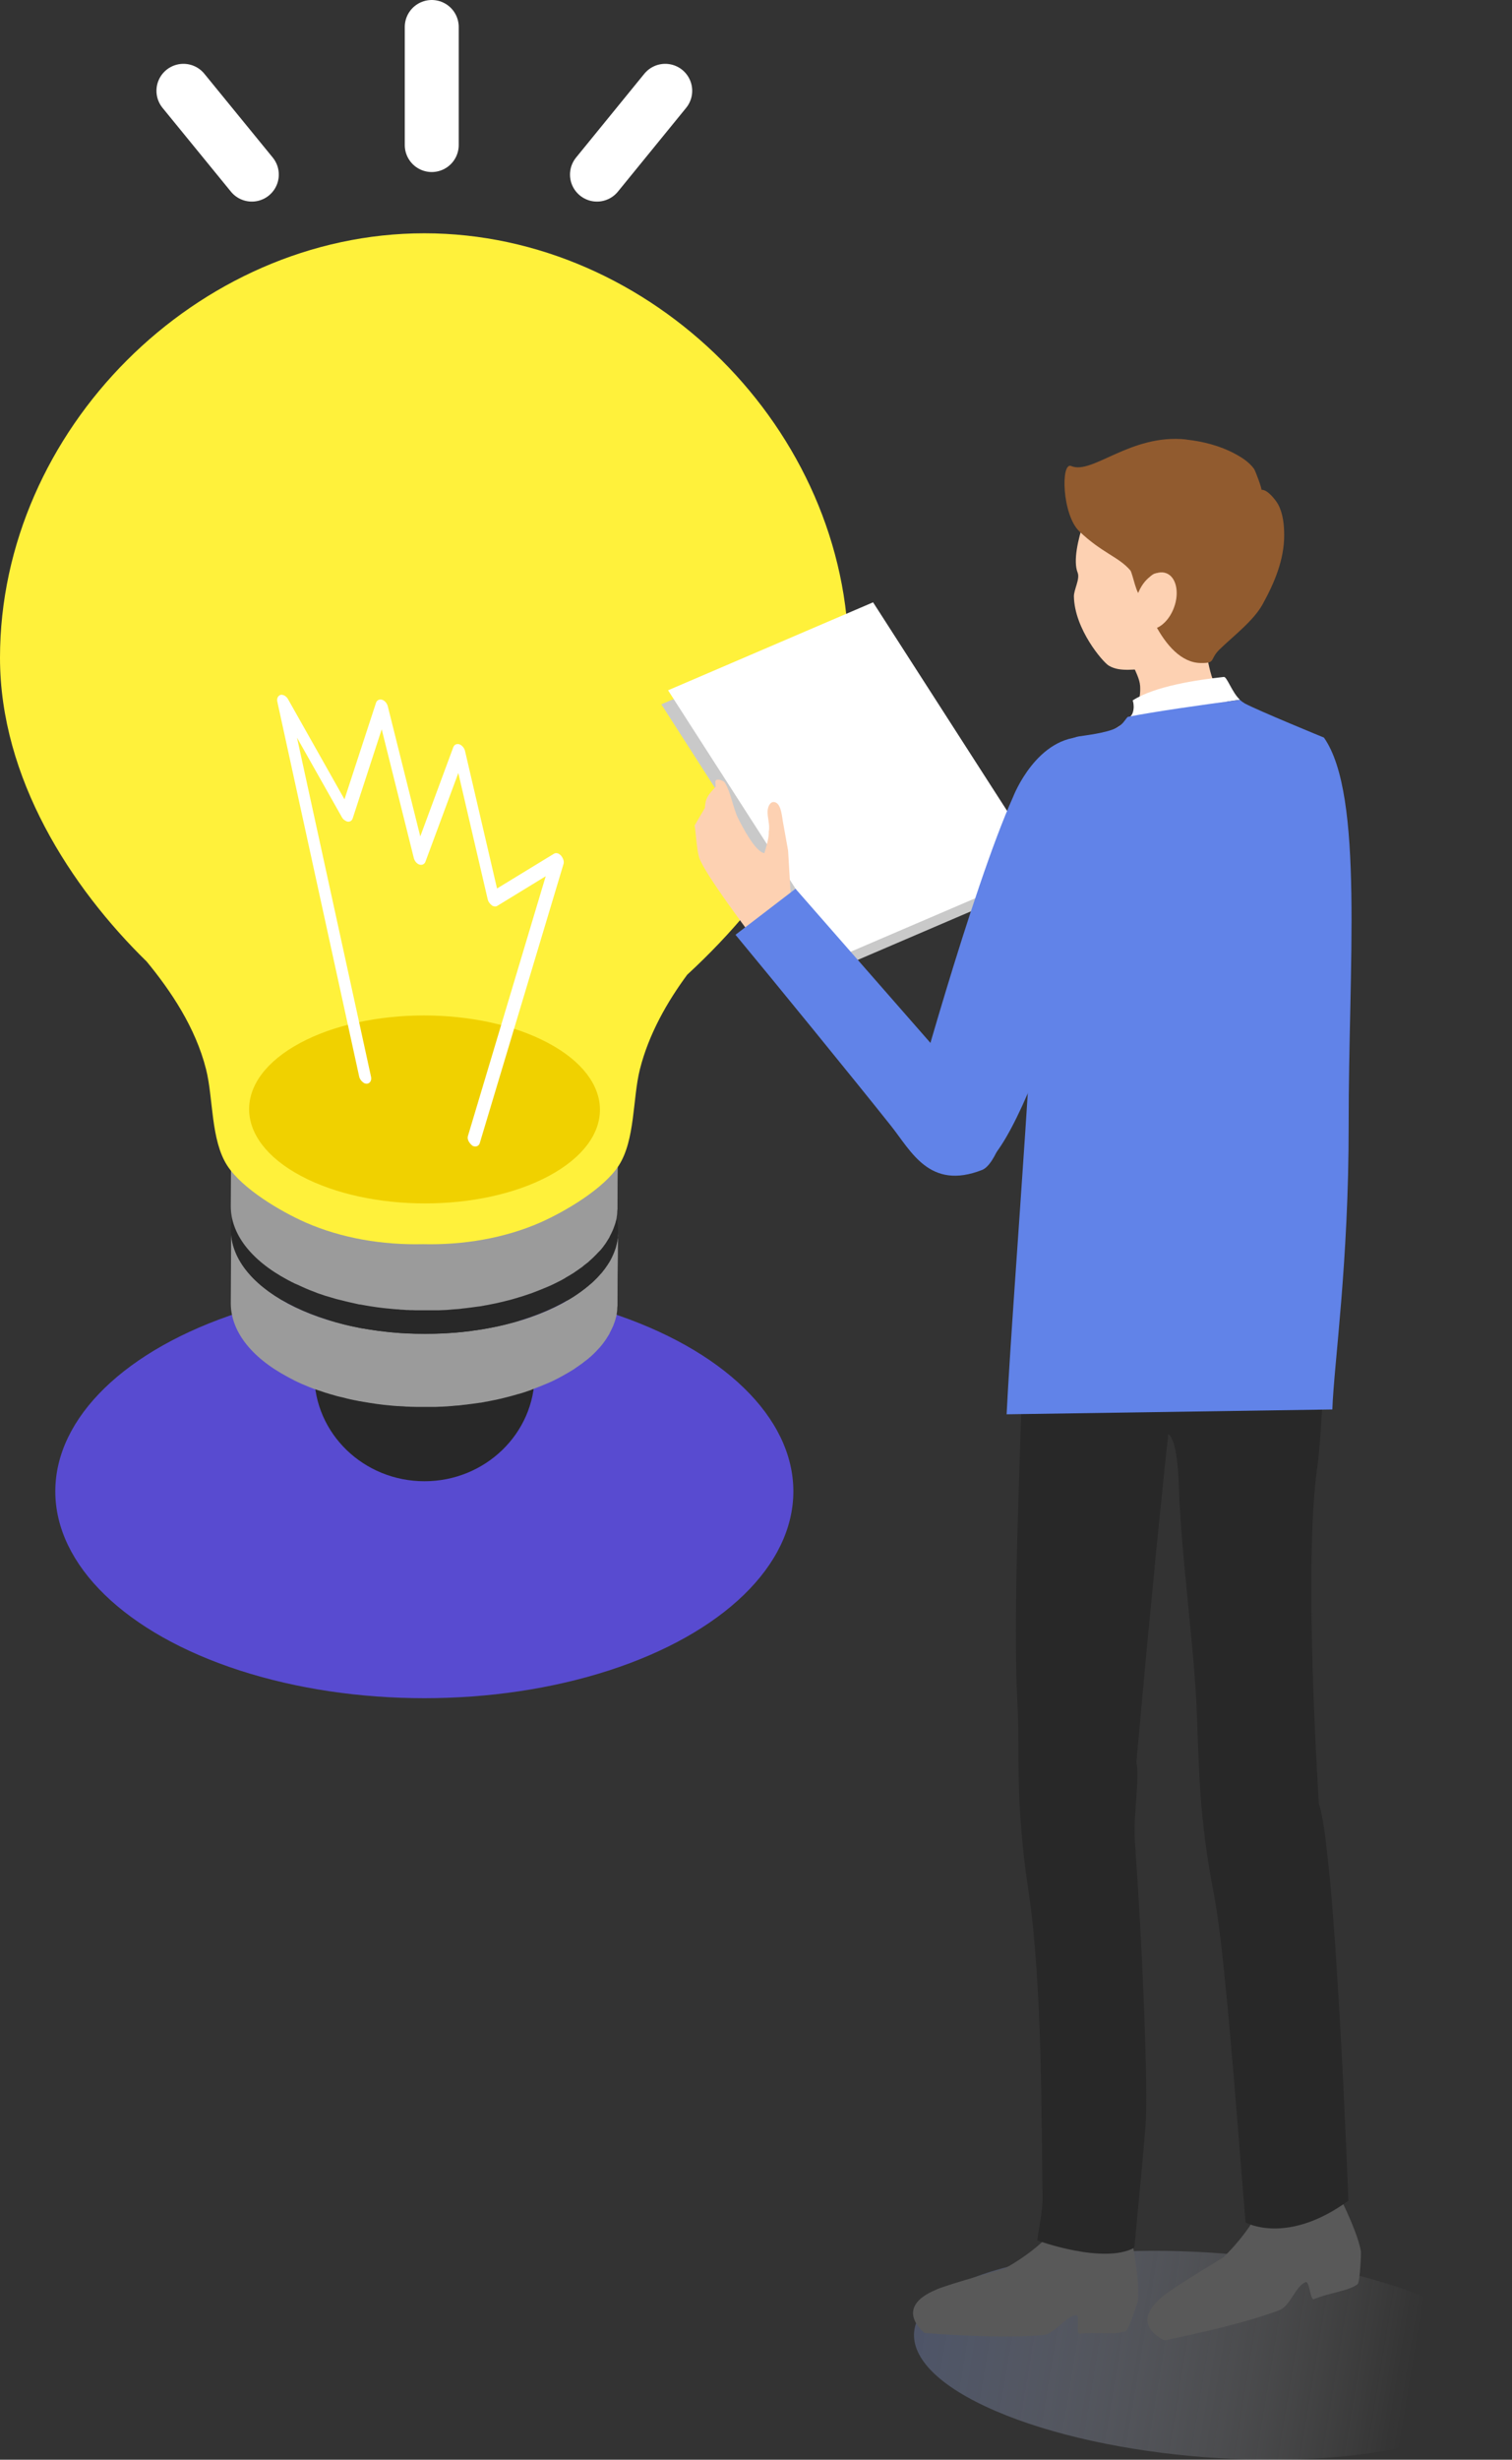 <?xml version="1.0" encoding="UTF-8"?><svg xmlns="http://www.w3.org/2000/svg" xmlns:xlink="http://www.w3.org/1999/xlink" viewBox="0 0 112.1 182.3"><rect x="0" y="0" width="112.1" height="182.3" fill="#333333" stroke="none"/><defs><style>.cls-1{fill:#fff13b;}.cls-2{fill:#6183e8;}.cls-3{fill:none;stroke:#fff;stroke-linecap:round;stroke-linejoin:round;stroke-width:4px;}.cls-4{fill:#f0d100;}.cls-5{fill:#c9c9c9;}.cls-6{fill:#fff;}.cls-7{fill:#9b9b9b;}.cls-8{fill:#fdd1b2;}.cls-9{fill:#584bd0;}.cls-10{isolation:isolate;}.cls-11{fill:#282828;}.cls-12{fill:#595959;}.cls-13{fill:#915b2f;}.cls-14{fill:url(#linear-gradient);mix-blend-mode:multiply;opacity:.5;}</style><linearGradient id="linear-gradient" x1="-616.54" y1="179.97" x2="-675.21" y2="170.3" gradientTransform="translate(739.31)" gradientUnits="userSpaceOnUse"><stop offset=".31" stop-color="#fff" stop-opacity="0"/><stop offset="1" stop-color="#5e6e9e"/></linearGradient></defs><g class="cls-10"><g id="Layer_1"><ellipse class="cls-9" cx="31.46" cy="110.53" rx="27.36" ry="15.33"/><path class="cls-11" d="M39.64,101.86c0,4.37-3.66,7.92-8.17,7.92s-8.17-3.54-8.17-7.92,3.66-7.91,8.17-7.91,8.17,3.54,8.17,7.91Z"/><path class="cls-7" d="M45.83,91.56s0,.03,0,.04c-.01.11-.03.22-.05.33,0,.01,0,.03,0,.04-.02.07-.03.15-.05.22-.02.07-.03.13-.05.2-.01.06-.03.11-.05.17-.02.07-.05.13-.07.19-.03.09-.07.18-.11.27h0c-.05.12-.11.23-.17.35,0,0,0,.01-.01.02-.06.11-.12.21-.19.31-.01.01-.02.03-.03.05-.07.1-.14.2-.21.3-.01.02-.03.04-.05.06-.07.1-.15.2-.24.3-.02.01-.03.03-.05.05-.08.08-.15.17-.23.25-.02.03-.05.04-.07.07-.1.1-.19.19-.3.29-.02.02-.04.04-.06.05-.08.07-.16.14-.25.21-.07.06-.14.11-.21.17-.06.05-.13.1-.2.15-.07.06-.15.11-.22.16-.07.05-.14.1-.21.15-.08.05-.16.1-.24.16-.08.05-.15.09-.23.14-.09.05-.17.1-.27.15-.11.06-.22.13-.33.19-.15.08-.31.16-.47.24-.04.02-.09.04-.13.06-.14.07-.29.13-.43.2-.02,0-.04.02-.06.03-.16.07-.34.14-.51.21-.04.02-.09.03-.13.05-.15.06-.29.11-.44.16-.03.01-.07.03-.1.04-.18.06-.35.12-.53.18-.04.01-.09.03-.13.04-.12.04-.24.07-.36.11-.12.03-.23.07-.34.1-.1.02-.2.05-.31.08-.11.03-.23.06-.35.09-.1.02-.2.05-.31.07-.12.03-.24.06-.36.08-.11.02-.21.04-.31.06-.12.02-.25.05-.37.07-.11.02-.22.04-.33.06-.05,0-.1.01-.15.02-.17.03-.35.05-.52.07-.03,0-.05.01-.08.02-.2.02-.4.05-.6.07-.05,0-.09.01-.14.02-.13,0-.25.02-.38.03-.16.01-.3.02-.46.03-.1,0-.2.02-.3.02-.16,0-.32.01-.48.02-.09,0-.18,0-.27.01-.14,0-.27,0-.41,0-.1,0-.2,0-.3,0-.15,0-.29,0-.44,0-.1,0-.19,0-.28,0-.13,0-.26,0-.39-.01-.11,0-.21,0-.31-.01-.14,0-.28-.02-.42-.02-.09,0-.18-.01-.27-.02-.18-.01-.35-.03-.52-.04-.06,0-.12,0-.18-.02-.23-.03-.46-.05-.69-.08-.05,0-.1-.01-.15-.02-.18-.03-.37-.05-.55-.08-.08-.01-.17-.03-.25-.04-.15-.02-.29-.05-.44-.07-.08-.01-.16-.03-.23-.05-.16-.03-.32-.06-.48-.1-.09-.02-.18-.04-.27-.06-.14-.03-.29-.07-.43-.11-.12-.03-.25-.07-.37-.1-.04-.01-.09-.02-.13-.04-.19-.05-.37-.11-.55-.16-.03-.01-.07-.02-.1-.04-.15-.05-.3-.1-.45-.15-.05-.01-.1-.03-.15-.05-.12-.04-.23-.09-.35-.13-.08-.03-.16-.06-.24-.09-.11-.04-.22-.09-.34-.14-.07-.03-.14-.06-.21-.09-.12-.06-.24-.11-.36-.16-.06-.03-.12-.06-.17-.08-.18-.08-.35-.17-.52-.26-2.83-1.51-4.24-3.49-4.24-5.47l-.03,5.44c0,1.98,1.4,3.96,4.24,5.47.17.09.34.18.51.27.06.03.12.05.19.09.12.05.23.11.35.16.07.03.15.06.22.09.11.05.22.09.33.14.08.03.16.06.24.09.07.03.15.06.23.08.04.02.08.03.12.04.05.02.1.04.15.05.14.05.29.1.44.15.03.01.07.02.11.03.18.06.36.11.54.16.05.02.1.03.14.04.08.02.15.05.23.06.04.01.09.02.13.03.14.03.29.07.44.11.08.02.18.04.26.06.16.04.33.07.49.1.06.01.12.03.18.04.01,0,.03,0,.05,0,.15.03.3.06.45.08.08.01.15.03.23.04.2.03.4.06.6.09.03,0,.06,0,.09.01h0c.23.03.46.06.69.08.04,0,.07,0,.11.01.2.02.39.04.58.05h0c.07,0,.14,0,.21.01.16,0,.31.02.47.03.09,0,.18,0,.28.01.14,0,.28.01.42.01,0,0,.02,0,.03,0,.07,0,.15,0,.22,0,.15,0,.3,0,.46,0,.09,0,.19,0,.28,0,.14,0,.29,0,.43,0h.07c.06,0,.13,0,.19-.01.16,0,.33-.01.49-.02.1,0,.19-.01.29-.02.16-.01.31-.02.46-.04.05,0,.11-.01.16-.01.07,0,.14-.01.21-.02.05,0,.1-.01.15-.02.2-.02.4-.04.59-.07.03,0,.06,0,.09-.01.18-.02.35-.05.52-.07.05-.01.1-.02.15-.02.04,0,.08-.01.12-.02h0c.07-.01.14-.02.21-.04.13-.02.25-.04.38-.07.1-.02.2-.04.3-.06.12-.02.25-.05.37-.08.1-.02.2-.04.3-.07.12-.03.24-.06.36-.09.1-.03.2-.05.3-.08.11-.03.23-.06.35-.1.05-.02.1-.03.15-.04.07-.02.14-.04.21-.06.05-.02.09-.03.13-.04.18-.06.35-.12.53-.18.03-.01.06-.02.09-.04.15-.06.3-.11.44-.17.04-.02.09-.03.13-.05.17-.07.34-.14.51-.21.02,0,.03-.02.05-.02.15-.06.3-.13.45-.2.04-.02.08-.04.12-.06.16-.08.32-.16.48-.25.06-.03.12-.06.18-.1.06-.03.11-.06.16-.09.09-.05.18-.1.26-.15.08-.05.16-.09.23-.14.08-.05.17-.1.24-.16.08-.05.15-.1.22-.15.08-.06.15-.11.23-.16.07-.05.13-.1.19-.15.07-.05.14-.11.21-.16.03-.02.06-.05.09-.07.05-.05.11-.1.16-.14.02-.01.04-.03.06-.05.11-.1.2-.19.3-.29.02-.02.05-.05.07-.07.08-.09.16-.17.24-.26.02-.02.03-.03.05-.05,0-.01.02-.02.02-.03.08-.09.15-.18.22-.27.01-.02.03-.04.04-.06.08-.1.15-.2.21-.3,0-.02.02-.03.03-.05.02-.03.05-.07.07-.11.04-.07.08-.13.12-.2,0,0,0-.01,0-.02.06-.11.12-.23.17-.34,0,0,0,0,0,0,.03-.06.06-.13.09-.19.01-.03.02-.05.03-.08.02-.07.05-.13.07-.19.02-.06.04-.12.06-.18.02-.06.03-.13.05-.19.01-.03.02-.07.03-.1,0-.04.02-.08.02-.12,0-.01,0-.02,0-.04.02-.11.04-.22.04-.33,0-.01,0-.03,0-.04,0-.08.01-.15.02-.23v-.11c.01-3.88.02-1.57.04-5.45,0,.12,0,.23-.02.35Z"/><path class="cls-11" d="M41.59,85.74c5.62,3,5.65,7.87.06,10.87-5.59,3-14.68,3-20.3,0-5.62-3-5.65-7.87-.07-10.87,5.59-3,14.68-3,20.3,0"/><path class="cls-7" d="M45.83,84.44s0,.03,0,.04c-.01.11-.03.22-.05.32,0,.01,0,.03,0,.04-.02.08-.03.15-.05.23-.02.06-.03.13-.05.19-.01.06-.03.12-.05.18-.02.06-.05.13-.07.19-.03.09-.07.18-.11.27h0c-.05.12-.11.23-.17.34,0,0,0,.02-.01.02-.06.11-.12.21-.19.32-.01.02-.02.03-.03.05-.07.1-.14.2-.21.3-.01.02-.03.04-.05.06-.07.1-.15.2-.24.3-.02.02-.03.04-.05.06-.08.08-.15.17-.23.25-.02.02-.05.04-.07.06-.1.1-.19.2-.3.29-.02.02-.04.03-.06.05-.08.07-.16.14-.25.21-.07.05-.14.11-.21.16-.06.05-.13.1-.2.15-.07.06-.15.11-.22.16-.07.05-.14.1-.21.15-.08.05-.16.11-.24.16-.08.04-.15.09-.23.14-.09.05-.17.1-.27.15-.11.06-.22.13-.33.19-.15.08-.31.16-.47.25-.04.02-.09.04-.13.06-.14.07-.29.13-.43.2-.02,0-.04.02-.06.03-.16.07-.34.14-.51.21-.04.02-.09.03-.13.05-.15.06-.29.11-.44.16-.03.01-.07.02-.1.04-.18.06-.35.12-.53.18-.04.01-.09.03-.13.04-.12.04-.24.07-.36.11-.12.04-.23.07-.34.1-.1.02-.2.05-.31.08-.11.03-.23.06-.35.09-.1.02-.2.05-.31.07-.12.03-.24.05-.36.08-.11.02-.21.04-.31.06-.12.02-.25.05-.37.07-.11.02-.22.04-.33.06-.05,0-.1.02-.15.02-.17.03-.35.05-.52.08-.03,0-.05,0-.08,0-.2.03-.4.05-.6.07-.05,0-.09,0-.14.01-.13.01-.25.02-.38.03-.16.01-.3.02-.46.03-.1,0-.2.01-.3.02-.16,0-.32.01-.48.02-.09,0-.18,0-.27,0-.14,0-.27,0-.41,0-.1,0-.2,0-.3,0-.15,0-.29,0-.44,0-.1,0-.19,0-.28,0-.13,0-.26,0-.39-.01-.11,0-.21,0-.31-.01-.14,0-.28-.02-.42-.03-.09,0-.18-.01-.27-.02-.18-.01-.35-.03-.52-.04-.06,0-.12,0-.18-.02-.23-.02-.46-.05-.69-.08-.05,0-.1-.02-.15-.02-.18-.03-.37-.05-.55-.08-.08-.01-.17-.03-.25-.05-.15-.02-.29-.05-.44-.08-.08-.01-.16-.03-.23-.04-.16-.03-.32-.07-.48-.1-.09-.02-.18-.04-.27-.06-.14-.03-.29-.07-.43-.11-.12-.03-.25-.06-.37-.1-.04-.01-.09-.03-.13-.04-.19-.05-.37-.11-.55-.16-.03-.01-.07-.02-.1-.04-.15-.05-.3-.1-.45-.15-.05-.01-.1-.03-.15-.05-.12-.04-.23-.08-.35-.13-.08-.03-.16-.06-.24-.09-.11-.04-.22-.09-.34-.14-.07-.03-.14-.06-.21-.09-.12-.05-.24-.11-.36-.17-.06-.03-.12-.05-.17-.08-.18-.09-.35-.17-.52-.27-2.83-1.51-4.24-3.49-4.24-5.47l-.03,5.44c0,1.98,1.4,3.96,4.24,5.47.17.09.34.18.51.26.06.03.12.05.19.08.12.05.23.11.35.16.07.03.15.07.22.1.11.05.22.09.33.14.08.03.16.06.24.09.07.03.15.06.23.09.04.02.08.03.12.05.05.02.1.03.15.05.14.05.29.1.44.15.03.01.07.02.11.03.18.05.36.11.54.16.05.02.1.03.14.04.08.02.15.04.23.06.04.01.09.02.13.03.14.04.29.07.44.11.08.02.18.04.26.06.16.04.33.07.49.11.06.01.12.03.18.04.01,0,.03,0,.05,0,.15.03.3.05.45.08.08.01.15.03.23.04.2.03.4.06.6.09.03,0,.06.01.09.01h0c.23.03.46.06.69.08.04,0,.07,0,.11.01.2.02.39.04.58.05h0c.07,0,.14,0,.21.02.16,0,.31.02.47.03.09,0,.18,0,.28.01.14,0,.28,0,.42.01,0,0,.02,0,.03,0h.22c.15,0,.3,0,.46,0,.09,0,.19,0,.28,0,.14,0,.29,0,.43,0h.07c.06,0,.13,0,.19,0,.16,0,.33-.02.49-.02.1,0,.19-.01.29-.02.16-.01.31-.03.46-.04.05,0,.11,0,.16-.01.07,0,.14-.01.21-.02.05,0,.1-.01.15-.02.2-.02.4-.04.59-.07.03,0,.06,0,.09-.01.18-.02.35-.05.52-.07.05,0,.1-.01.15-.02.04,0,.08-.01.12-.02h0c.07-.01.14-.02.21-.04.13-.02.25-.04.38-.07.1-.02.2-.04.3-.06.12-.02.25-.05.37-.08.1-.02.2-.05.3-.07.12-.03.24-.06.36-.09.1-.02.2-.05.3-.08.11-.03.23-.07.35-.1.05-.01.1-.03.15-.05.07-.02.14-.04.21-.06.05-.02.09-.03.13-.04.18-.06.35-.12.53-.18.03,0,.06-.02.09-.03.15-.06.3-.11.44-.17.04-.02.09-.03.13-.05.17-.07.34-.14.51-.21.02,0,.03-.02.05-.02.15-.06.3-.13.45-.2.04-.02.08-.04.12-.06.16-.08.32-.16.48-.24.06-.03.12-.07.18-.1.06-.03.11-.06.16-.1.09-.05.18-.1.26-.15.08-.05.16-.1.23-.14.08-.05.17-.1.24-.16.08-.05.15-.1.22-.15.08-.06.15-.11.23-.16.07-.05.13-.1.19-.16.07-.05.14-.11.21-.16.03-.02.06-.04.09-.07.05-.05.11-.1.16-.15.02-.02.04-.03.06-.05.11-.1.2-.19.3-.29.02-.02.05-.05.07-.07.08-.09.16-.17.24-.25.02-.02.03-.03.05-.05,0,0,.02-.02.02-.02.08-.09.15-.18.22-.27.01-.02.03-.04.04-.06.08-.1.15-.2.21-.3,0-.02.02-.03.03-.05.02-.03.05-.07.07-.11.04-.07.08-.13.12-.2,0,0,0-.02,0-.02.06-.11.12-.23.17-.34h0c.03-.07.06-.13.09-.2.01-.03.02-.06.03-.08.02-.07.05-.13.07-.19.02-.06.04-.12.06-.18.02-.06.03-.13.05-.19.01-.03.02-.07.03-.1,0-.04.02-.08.02-.12,0-.01,0-.02,0-.04.02-.11.04-.22.04-.33,0-.02,0-.03,0-.04,0-.08.01-.16.02-.23v-.11c.01-3.88.02-1.57.04-5.44,0,.12,0,.23-.02.35Z"/><path class="cls-1" d="M62.92,48.75c0-16.85-14.61-31.46-31.46-31.46S0,31.9,0,48.75c0,8.92,5.25,17.02,10.88,22.52,1.77,2.15,3.62,4.88,4.4,7.99.54,2.15.34,5.23,1.57,7.13,1.12,1.72,3.93,3.38,5.78,4.2,2.67,1.18,5.73,1.69,8.73,1.62,2.99.07,6.06-.44,8.73-1.62,1.84-.82,4.66-2.48,5.78-4.2,1.23-1.9,1.03-4.98,1.57-7.13.66-2.63,2.04-5.03,3.51-7.02,6.5-5.99,11.98-14.04,11.98-23.48Z"/><path class="cls-4" d="M40.64,77.3c5.1,2.72,5.12,7.13.06,9.85-5.06,2.72-13.3,2.72-18.39,0-5.1-2.72-5.12-7.13-.06-9.85,5.06-2.72,13.3-2.72,18.39,0"/><path class="cls-6" d="M41.6,63.41l-.15-.12c-.14-.08-.28-.08-.39-.01l-4.21,2.57-2.37-10.18c-.04-.19-.17-.37-.34-.47-.21-.12-.45-.04-.53.17l-2.45,6.62-2.41-9.65c-.05-.19-.18-.36-.33-.44-.21-.12-.46-.05-.54.18l-2.34,7.16-4.19-7.43c-.07-.12-.16-.21-.3-.28l-.15-.04h-.04c-.1.01-.18.06-.24.14-.07.1-.09.23-.06.37l6.07,27.79c.05.21.2.39.4.5l.14.03c.11,0,.21-.05.27-.13.08-.1.1-.24.07-.38l-5.49-25.14,3.33,5.9c.07.13.17.22.36.31l.11.02c.15,0,.28-.09.33-.25l2.15-6.6,2.38,9.54c.05.19.17.36.33.45.22.12.45.04.53-.17l2.44-6.58,2.18,9.37c.04.17.14.31.33.46.14.08.3.08.39.01l3.58-2.19-5.76,19.23c-.08.22.03.5.32.74.07.04.15.06.22.06.15,0,.29-.1.33-.25l6.21-20.69c.06-.2-.04-.44-.18-.61Z"/><line class="cls-3" x1="32.01" y1="2" x2="32.01" y2="10.75"/><line class="cls-3" x1="13.6" y1="6.73" x2="18.67" y2="12.94"/><line class="cls-3" x1="49.32" y1="6.73" x2="44.26" y2="12.94"/><polygon class="cls-5" points="76.91 65.43 61.71 71.95 49.03 52.2 64.22 45.69 76.91 65.43"/><polygon class="cls-6" points="77.42 64.38 62.22 70.9 49.53 51.16 64.73 44.64 77.42 64.38"/><path class="cls-14" d="M74.73,168c-8.91,2.28-9.33,7.06-.93,10.68,8.39,3.62,22.43,4.71,31.33,2.44,8.91-2.27,9.33-7.05.94-10.68-8.4-3.62-22.43-4.71-31.34-2.44"/><path class="cls-12" d="M86.32,170.1c1-.77,4.37-2.79,4.37-2.79,0,0,2.69-2.52,3.09-4.81.4-2.29,2.58-3.3,2.58-3.3l2.34,2.39s1.91,3.52,2.2,5.28c.02.15-.07,2.27-.25,2.42-.64.51-2.15.64-3.23,1.11-.29.12-.32-1.39-.63-1.26-.75.31-1.13,1.76-1.93,2.07-3.05,1.17-8.52,2.24-8.52,2.24,0,0-2.85-1.16,0-3.36Z"/><path class="cls-11" d="M97.77,133.64c1.25,3.55,2.2,29.46,2.2,29.46-4.55,3.33-7.62,1.62-7.62,1.62-.28-2.89-1.44-19.55-2.29-23.99-1.25-6.47-1.13-9.62-1.35-14.28-.22-4.76-1.11-11.06-1.29-15.83-.03-.91-.1-3.53-.69-4.23-1.9-2.25-7.97,10.77-5.04-.41l6.12-17.33,8.11,2.95c-.08.16,2.84,6.7,2.36,9.72-.2,1.23-.37,5.81-.59,7.23-1.1,7.13.09,25.08.09,25.08Z"/><path class="cls-12" d="M69.45,169.67c1.17-.47,4.96-1.5,4.96-1.5,0,0,3.27-1.7,4.27-3.8,1.01-2.09,3.38-2.48,3.38-2.48l1.61,2.94s.89,3.91.69,5.68c-.02.15-.68,2.18-.9,2.26-.75.32-2.24.04-3.42.2-.31.04.06-1.42-.26-1.38-.81.1-1.57,1.39-2.42,1.47-3.26.31-8.81-.15-8.81-.15,0,0-2.43-1.88.9-3.23Z"/><path class="cls-11" d="M84.26,130.65c.25,1.12-.25,3.86-.12,5.8.52,7.26,1.03,18.46.78,21.3-.28,3.21-.82,8.84-.82,8.84-2.3,1.25-7.19-.54-7.19-.54,0-.34.41-2.25.39-3.15-.1-5.38,0-15.62-1.02-22.54-1.08-7.32-.62-9.62-.86-14.4-.35-6.96.28-18.49.44-27.03.07-3.76,2.8-13.63,1.73-6.09l6.44-5.13c-.09.2,4.41-5.56,3.76-1.71-.26,1.56.75,5.38.46,7.19-1.5,9.07-4,37.44-4,37.44Z"/><path class="cls-8" d="M89.19,47.69c.41,1.08.36,1.71.77,2.79.73,1.92,2.38,2.45,4.26,2.78-.89.23-6.84,5.74-7.73,5.97-.93.24-7.52-3.38-8.45-3.14.63-1.36,6.73-1.11,6.49-5.25-.04-.56-.36-1.08-.55-1.61l5.21-1.54Z"/><path class="cls-8" d="M81.37,36.07s-2.17,4.64-1.47,6.38c.18.47-.29,1.26-.28,1.76.05,2.42,2.13,4.84,2.58,5.12.88.53,1.96.21,3.24.26,6.29.26,4.65-6.88,4.65-6.88l-2.74-5.44-5.98-1.2Z"/><path class="cls-13" d="M87.96,32.58c1.22.13,2.5.46,3.58,1.04.54.29,1.06.62,1.43,1.12.11.15.62,1.55.55,1.56.45-.04,1.08.78,1.25,1.1.36.68.44,1.52.44,2.28,0,1.81-.73,3.53-1.59,5.09-.67,1.23-2.17,2.36-3.19,3.35-.79.77-.25,1.03-1.39,1.02-1.46-.01-2.59-1.34-3.39-2.84-.23-.43.55-1.13.73-1.53.73-1.56-.78-3.88-1.77-.69-.33.22-.63-1.6-.81-1.81-.87-1.01-2.06-1.26-3.77-2.88-1.29-1.22-1.4-5.18-.61-4.85,1.56.67,4.4-2.41,8.52-1.97Z"/><path class="cls-2" d="M67.48,82.58s4.55-16.65,7.64-23.54c0,0,1.75-4.56,5.38-4.42,0,0,.16,4.53.59,7.17.47,2.87,2.3-4.86,2.22-2.75-.02.36-5.98,22.79-9.88,26.89-.14.15-5.95-3.35-5.95-3.35Z"/><path class="cls-8" d="M55.83,69.5s-3.65-4.79-4-5.97c-.18-.6-.24-1.86-.33-2.35.25-.43.51-.87.76-1.3-.1.17.42,1.26.48,1.47.17.55.32,1.11.44,1.67-.27-.76-.53-1.53-.81-2.29-.16-.43-.14-.8-.06-1.25.1-.58.56-.91.9-1.35-.09.11,0,1.09.03,1.26.06.32.11.64.17.96l.77,1.73-1.03-2.04s-.11-2.04-.11-2.07c-.02-.36.58-.13.69.02.45.7.61,1.88,1,2.67.3.59,1.26,2.47,1.94,2.57.14-.45.35-1.14.33-1.61.1-.51-.12-1.02-.09-1.53.02-.32.22-.79.61-.61.42.19.46,1.12.54,1.5l.37,2.06.35,5.88-2.95.57Z"/><path class="cls-2" d="M58.98,65.87l-4.45,3.41c2.79,3.36,8.8,10.73,11.52,14.15,1.5,1.88,2.86,4.81,6.76,3.28,2.02-.79,3.7-11.51,3.7-11.51l-7.04,2.65-10.49-11.98Z"/><path class="cls-8" d="M84.35,44.04c-.42,1.13-.16,2.28.58,2.55.75.27,1.69-.42,2.11-1.56.42-1.13.16-2.28-.58-2.55-.75-.28-1.69.42-2.11,1.56Z"/><path class="cls-6" d="M90.74,50.17c-1.92.21-5.11.67-6.76,1.74,0,0,.28.78-.27,1.36,1.97-.39,5.33-1.02,8.22-1.41-.57-.51-.97-1.72-1.19-1.69Z"/><path class="cls-2" d="M98.17,54.67s-4.93-2.02-5.89-2.54c-.12-.07-.24-.16-.36-.26-2.89.38-6.34.87-8.31,1.26-.2.21-.38.58-.78.79-.77.42-2.54.6-2.86.66-.91.18-1.56.87-2.95,2.81-2.78,3.89-.56.5-.21,8.03.3,6.3-1.69,29.7-2.18,39.4l24.15-.36c.12-3.4,1.22-10.83,1.21-21.12-.02-11.61,1.16-24.4-1.83-28.67Z"/></g></g></svg>